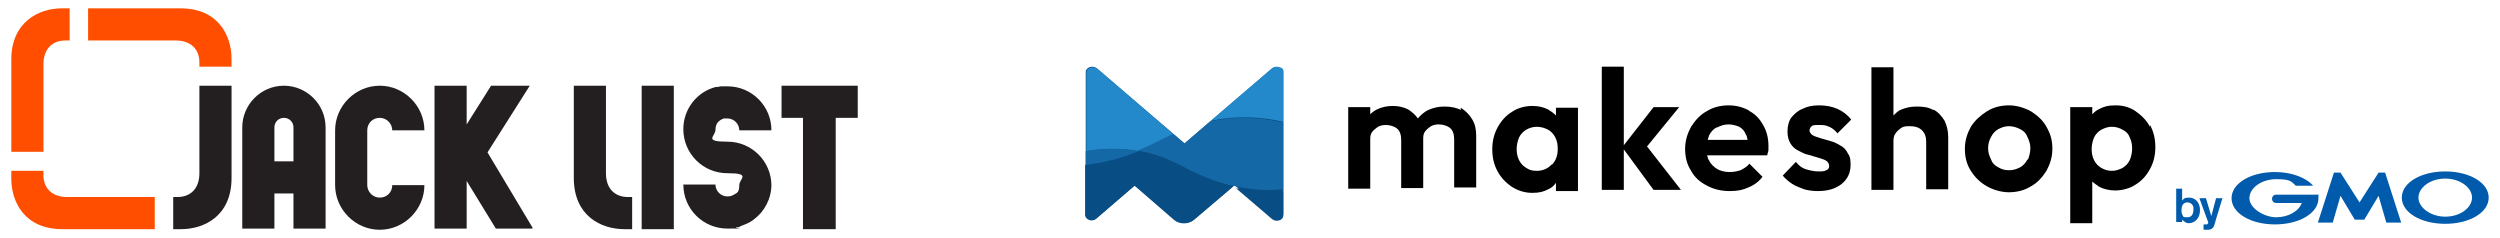 <?xml version="1.0" encoding="UTF-8"?>
<svg id="_レイヤー_1" xmlns="http://www.w3.org/2000/svg" version="1.1" viewBox="0 0 420 40">
  <!-- Generator: Adobe Illustrator 29.2.1, SVG Export Plug-In . SVG Version: 2.1.0 Build 116)  -->
  <defs>
    <style>
      .st0 {
        fill: #231f20;
      }

      .st1 {
        fill: #ff4e00;
      }

      .st2 {
        fill: #084d84;
      }

      .st3 {
        fill: #1568a6;
      }

      .st4 {
        fill: #005bac;
      }

      .st5 {
        fill: #2389ca;
      }
    </style>
  </defs>
  <g>
    <g>
      <path d="M245.5,18.5c-.8-.4-1.7-.6-2.8-.6s-1.9.2-2.8.6c-.6.3-1.2.8-1.7,1.4-.4-.6-1-1.1-1.6-1.5-.8-.4-1.6-.6-2.6-.6s-1.9.2-2.7.6c-.4.2-.8.5-1.1.8v-1.2h-3.7v13.7h3.7v-8.1c0-.6,0-1,.3-1.4s.6-.6,1-.9c.4-.2.8-.3,1.3-.3.7,0,1.4.2,1.9.6.5.4.7,1.1.7,1.9v8.1h3.7v-8.1c0-.6,0-1,.3-1.4s.6-.6,1-.9c.4-.2.8-.3,1.3-.3.7,0,1.4.2,1.9.6.5.4.7,1.1.7,1.9v8.1h3.7v-8.7c0-1.1-.2-2-.7-2.8s-1.1-1.4-1.9-1.9h0v.3h0Z"/>
      <path d="M261.4,19.4c-.4-.4-.8-.7-1.3-1-.8-.4-1.6-.6-2.7-.6s-2.4.3-3.4,1c-1,.6-1.8,1.5-2.4,2.6-.6,1.1-.9,2.3-.9,3.7s.3,2.6.9,3.7,1.4,1.9,2.4,2.6c1,.6,2.1,1,3.4,1s1.9-.2,2.7-.6c.5-.2,1-.6,1.3-1.1v1.4h3.7v-14h-3.7v1.3h0ZM260.7,27.6c-.6.7-1.5,1.1-2.5,1.1s-1.3-.2-1.8-.5-.9-.7-1.2-1.3-.4-1.2-.4-1.9.2-1.4.4-1.9c.3-.6.7-1,1.2-1.3s1.1-.5,1.8-.5,1.3.2,1.9.5c.5.3.9.7,1.2,1.3s.4,1.2.4,1.9c0,1.1-.3,2-1,2.7h0Z"/>
      <polygon points="282.1 18 277.8 18 272.8 24.4 272.8 11.2 269.1 11.2 269.1 31.9 272.8 31.9 272.8 25.1 277.8 31.9 282.4 31.9 276.7 24.6 282.1 18"/>
      <path d="M293.9,18.6c-1.1-.6-2.2-.9-3.5-.9s-2.6.3-3.7,1c-1.1.6-1.9,1.5-2.6,2.6-.6,1.1-1,2.3-1,3.7s.3,2.6,1,3.7c.6,1.1,1.5,1.9,2.7,2.5,1.1.6,2.4.9,3.8.9s2.2-.2,3.1-.6c1-.4,1.8-1,2.4-1.8l-2.2-2.2c-.4.5-.9.8-1.5,1.1-.6.2-1.2.3-1.9.3s-1.5-.2-2-.5-1.1-.8-1.4-1.5c-.2-.2-.2-.5-.3-.8h10.1c0-.3.2-.6.2-.9v-.7c0-1.3-.3-2.5-.9-3.5-.6-1.1-1.4-1.9-2.4-2.4ZM288.5,21.4c.6-.3,1.2-.5,1.9-.5s1.3.2,1.8.4c.5.3.9.7,1.1,1.3.2.2.2.6.3.9h-6.7c0-.2.2-.5.2-.7.3-.6.7-1.1,1.3-1.4h0Z"/>
      <path d="M304.3,21.2c.3-.2.7-.2,1.3-.2s1.1,0,1.7.3c.5.2,1,.6,1.4,1.1l2.3-2.3c-.6-.8-1.4-1.4-2.3-1.8-.9-.4-1.9-.6-3.1-.6s-2,.2-2.8.6c-.8.3-1.4.9-1.9,1.5-.4.6-.6,1.4-.6,2.3s.2,1.5.5,2,.7.9,1.3,1.2,1.1.6,1.7.7c.6.2,1.1.3,1.7.5s1,.3,1.3.5c.3.2.5.5.5.9s-.2.6-.5.7c-.3.2-.8.2-1.4.2s-1.5-.2-2.1-.4c-.6-.2-1.1-.6-1.6-1.2l-2.2,2.3c.5.6,1,1,1.6,1.4s1.3.6,2,.9c.7.2,1.5.3,2.3.3,1.7,0,3-.4,4-1.2,1-.8,1.5-1.9,1.5-3.2s-.2-1.5-.5-2c-.3-.6-.7-1-1.3-1.3-.5-.3-1.1-.6-1.6-.7-.6-.2-1.1-.3-1.7-.5s-1-.3-1.3-.5-.5-.5-.5-.8.2-.6.4-.7h0Z"/>
      <path d="M324.8,18.5c-.8-.5-1.7-.6-2.8-.6s-1.9.2-2.8.6c-.4.2-.8.6-1.1.9v-8.1h-3.7v20.6h3.7v-7.9c0-.6,0-1.1.3-1.5.2-.4.6-.7,1-1s.9-.3,1.5-.3c.8,0,1.5.2,2,.7.5.5.7,1.1.7,2v7.9h3.7v-8.7c0-1.1-.2-1.9-.6-2.8-.5-.8-1.1-1.5-1.9-1.9h0Z"/>
      <path d="M341.2,18.7c-1.1-.6-2.4-1-3.7-1s-2.6.3-3.7,1-2,1.5-2.7,2.6c-.6,1.1-1,2.3-1,3.7s.3,2.6,1,3.7,1.5,1.9,2.7,2.6c1.1.6,2.4,1,3.7,1s2.6-.3,3.7-1c1.1-.6,1.9-1.5,2.6-2.6.6-1.1,1-2.3,1-3.7s-.3-2.5-1-3.7c-.6-1.1-1.5-1.9-2.6-2.6h0ZM340.6,26.8c-.3.6-.7,1-1.2,1.3-.6.3-1.1.5-1.9.5s-1.3-.2-1.8-.5c-.6-.3-1-.7-1.2-1.3-.3-.6-.5-1.2-.5-1.9s.2-1.4.5-1.9c.3-.6.7-1,1.2-1.3.6-.3,1.1-.5,1.8-.5s1.3.2,1.9.5c.6.3,1,.7,1.2,1.3.3.6.5,1.2.5,1.9s-.2,1.4-.4,1.9h0Z"/>
      <path d="M361.2,21.3c-.6-1.1-1.4-1.9-2.4-2.6s-2.1-1-3.4-1-1.9.2-2.7.6c-.5.2-.9.6-1.2.9v-1.2h-3.7v19.5h3.7v-7c.3.3.8.6,1.2.9.8.4,1.7.6,2.7.6s2.4-.3,3.4-1c1-.6,1.8-1.5,2.4-2.6.6-1.1.9-2.3.9-3.7s-.3-2.6-.9-3.7h0ZM357.8,26.9c-.3.6-.7,1-1.2,1.3-.6.3-1.1.5-1.8.5s-1.3-.2-1.8-.5-.9-.7-1.2-1.3-.4-1.2-.4-1.9.2-1.4.4-1.9c.3-.6.7-1,1.2-1.3.6-.3,1.1-.5,1.8-.5s1.3.2,1.8.5c.6.3,1,.7,1.2,1.3.3.6.4,1.2.4,1.9s-.2,1.4-.4,1.9h0Z"/>
    </g>
    <g>
      <g>
        <path class="st4" d="M368.5,35.2c0,.6-.2,1.3-1,1.3s-.7,0-1-.8v-.5c0-.9.5-1.2,1-1.2s1.1.4,1,1.2ZM365.6,31.5v5.8h1v-.4c.2.2.6.6,1.1.6,1,0,1.9-.8,1.9-2.2s-.9-2.1-1.8-2.1-.9.2-1.2.5v-2h-1,0Z"/>
        <path class="st4" d="M373.4,33.2l-1.1,3.6-.2.7c-.2.9-.6,1.1-1.3,1.1s-.5,0-.6,0v-.9h.6s.2-.2.2-.3l-1.5-4.1h1.1l.9,3,.8-3h1Z"/>
      </g>
      <g>
        <path class="st4" d="M396.6,36.9h.6l2.4-4,1.3,4.5h2.5l-2.7-8.4h-1.1l-3.2,5-3.2-5h-1.1l-2.7,8.4h2.5l1.3-4.5,2.4,4h.8,0Z"/>
        <path class="st4" d="M389.6,32.7h-7.2c-.4,0-.7.3-.7.7s.3.7.7.7h4.3c-.5,1.4-2.3,2.4-4.3,2.4s-4.5-1.5-4.5-3.2,2-3.2,4.5-3.2,2.5.4,3.3,1.1h2.9c-1.2-1.4-3.7-2.3-6.4-2.3-4.1,0-7.3,1.9-7.3,4.4s3.2,4.4,7.3,4.4,7.3-1.9,7.3-4.4,0-.3,0-.5v-.2h0Z"/>
        <path class="st4" d="M410.8,28.8c-4.1,0-7.3,1.9-7.3,4.4s3.2,4.4,7.3,4.4,7.3-1.9,7.3-4.4-3.2-4.4-7.3-4.4ZM410.8,36.4c-2.4,0-4.5-1.5-4.5-3.2s2-3.2,4.5-3.2,4.5,1.5,4.5,3.2-2,3.2-4.5,3.2Z"/>
      </g>
    </g>
    <g>
      <path class="st2" d="M215.5,11.9c0-.2-.2-.3-.3-.4-.4-.2-1.1-.3-1.5,0l-14.7,12.6-14.7-12.6c-.7-.6-1.9-.2-1.9.6v23.9c0,.8,1.2,1.3,1.9.6l6.4-5.5,6.7,5.8c.9.7,2.3.7,3.2,0l6.7-5.7h0c0,0,.2,0,.2,0h0l6.2,5.3c.7.6,1.9.2,1.9-.6V11.9h-.2Z"/>
      <path class="st5" d="M215.6,20.6v-8.8c0-.2-.2-.3-.3-.4-.4-.2-1.1-.3-1.5,0l-10.4,8.9c4.7-1,9-.6,12.3.2h0Z"/>
      <path class="st5" d="M191.2,25.4c1.5-.6,2.9-1.3,4.5-2.1.5-.2,1-.5,1.5-.7l-12.8-11c-.7-.6-1.9-.2-1.9.6v13.2c2.5-.4,5.5-.6,8.9,0h0,0Z"/>
      <path class="st3" d="M215.6,32.1v-11.5c-3.3-.8-7.6-1.2-12.3-.2l-4.3,3.7-1.9-1.6c-.5.2-1,.5-1.5.7-1.5.8-3,1.5-4.5,2.1,2.4.4,5,1.3,7.6,2.7,2.9,1.6,5.7,2.6,8.3,3.2h0c0,0,.2,0,.2,0,3,.7,5.7.9,8.1.6h0Z"/>
      <path class="st2" d="M207.5,31.5l6.2,5.3c.7.6,1.9.2,1.9-.6v-4c-2.4.2-5.1,0-8.1-.6h0,0Z"/>
      <path class="st2" d="M191.2,25.4c-3.2,1.3-6.1,1.9-8.9,2.3v8.4c0,.8,1.2,1.3,1.9.6l6.4-5.5,6.7,5.8c.9.7,2.3.7,3.2,0l6.7-5.7c-2.6-.6-5.4-1.7-8.3-3.2-2.7-1.5-5.2-2.3-7.6-2.7h0Z"/>
      <path class="st3" d="M182.4,25.4v2.3c2.7-.3,5.7-1,8.9-2.3-3.2-.6-6.3-.5-8.9,0Z"/>
    </g>
  </g>
  <g>
    <path class="st0" d="M30.4,38.5h-1.3v-5.4h.7c2.2,0,3.7-1.4,3.7-4v-14.7h5.4v15.5c0,6.4-4.6,8.6-8.5,8.6Z"/>
    <path class="st1" d="M1.9,30v-1.3h5.4v.7c0,2.2,1.4,3.7,4,3.7h14.7v5.4h-15.5c-6.4,0-8.6-4.6-8.6-8.5Z"/>
    <path class="st1" d="M10.4,1.4h1.3v5.4h-.7c-2.2,0-3.7,1.4-3.7,4v14.7H1.9v-15.5C1.9,3.7,6.5,1.4,10.4,1.4Z"/>
    <path class="st1" d="M38.9,9.9v1.3h-5.4v-.7c0-2.2-1.4-3.7-4-3.7h-14.7V1.4h15.5c6.4,0,8.6,4.6,8.6,8.5Z"/>
    <path class="st0" d="M104.9,38.5h1.3v-5.4h-.7c-2.2,0-3.7-1.4-3.7-4v-14.7h-5.4v15.5c0,6.4,4.6,8.6,8.5,8.6Z"/>
    <path class="st0" d="M47.7,14.4c-3.9,0-7,3.2-7,7v17h5.4v-5.9h3.2v5.9h5.4v-17c0-3.9-3.2-7-7-7ZM46.1,27.1v-5.7c0-.9.7-1.6,1.6-1.6s1.6.7,1.6,1.6v5.7s-3.2,0-3.2,0Z"/>
    <rect class="st0" x="107.8" y="14.4" width="5.4" height="24.1"/>
    <polygon class="st0" points="144.1 14.4 140.4 14.4 134.9 14.4 131.3 14.4 131.3 19.8 134.9 19.8 134.9 38.5 140.4 38.5 140.4 19.8 144.1 19.8 144.1 14.4"/>
    <polygon class="st0" points="81.9 25.6 89 14.4 82.5 14.4 78.4 20.9 78.4 14.4 73 14.4 73 38.4 78.4 38.4 78.4 30.4 83.3 38.4 89.4 38.4 89.5 38.3 81.9 25.6"/>
    <path class="st0" d="M63.8,38.6c-4.1,0-7.5-3.4-7.5-7.5v-9.2c0-4.1,3.4-7.5,7.5-7.5s7.5,3.4,7.5,7.5h-5.4c0-1.1-.9-2.1-2.1-2.1s-2.1.9-2.1,2.1v9.2c0,1.1.9,2.1,2.1,2.1s2.1-.9,2.1-2.1h5.4c0,4.1-3.4,7.5-7.5,7.5Z"/>
    <path class="st0" d="M129.6,31.2c0-4.1-3.3-7.4-7.4-7.4s-2-.9-2-2,.6-1.6,1.4-1.9h.6c1.1,0,2,.9,2,2h5.4c0-4.1-3.3-7.4-7.4-7.4s-.5,0-.8,0-.5,0-.7.1h-.4c-3.2.8-5.5,3.7-5.5,7.1h0c0,4.1,3.3,7.4,7.4,7.4s2,.9,2,2-.3,1.3-.9,1.6c-.3.2-.7.3-1.1.3-1.1,0-2-.9-2-2h-5.4c0,4.1,3.3,7.4,7.4,7.4s1,0,1.5-.2c.2,0,.5,0,.7-.2.8-.3,1.6-.6,2.2-1.1,1.8-1.3,3-3.5,3-5.9h0v.2Z"/>
  </g>
</svg>